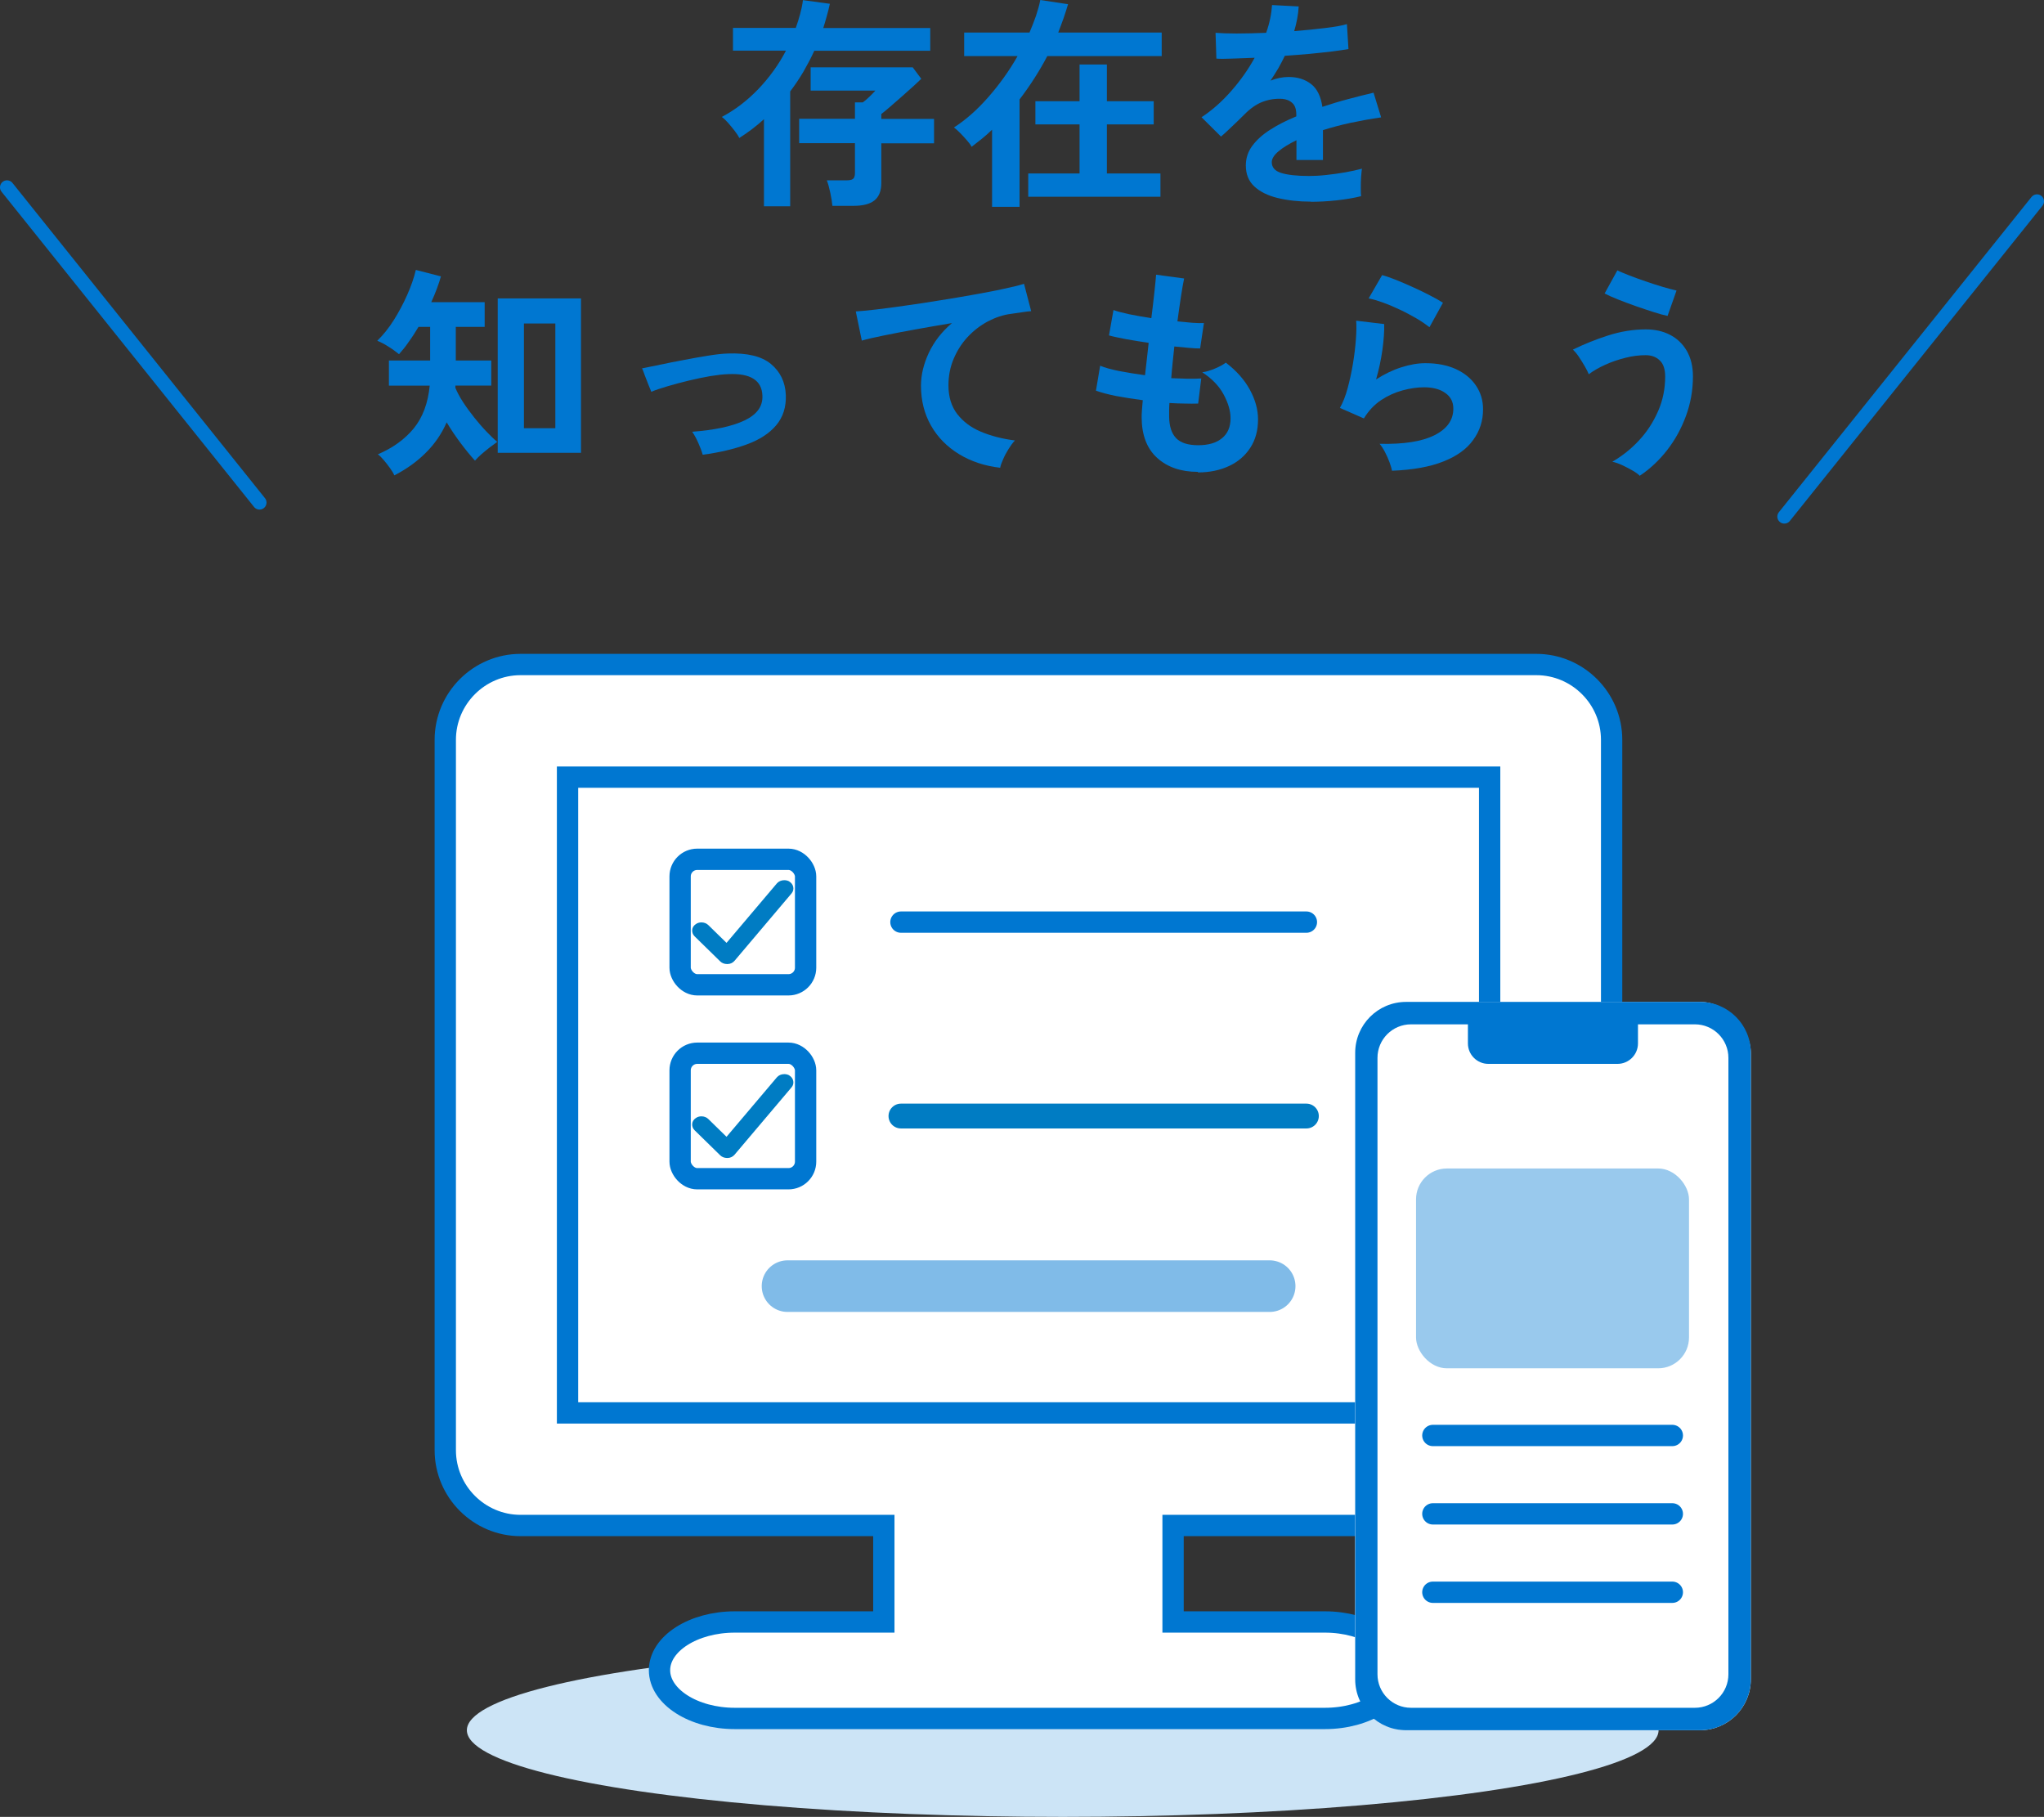 <?xml version="1.0" encoding="UTF-8"?><svg id="_レイヤー_2" xmlns="http://www.w3.org/2000/svg" viewBox="0 0 145.79 129.57"><rect x="0" y="0" width="145.79" height="129.57" fill="#333333" stroke="none"/><g id="_コンテンツ"><ellipse cx="75.8" cy="123.39" rx="42.5" ry="6.18" style="fill:#cce4f6;"/></g><g id="_レイヤー_1-2"><path d="M109.59,47.39H37.13c-2.96,0-5.37,2.42-5.37,5.37v50.66c0,2.96,2.42,5.37,5.37,5.37h25.91v6.88h-10.63c-2.96,0-5.37,1.55-5.37,3.44s2.42,3.44,5.37,3.44h42.09c2.96,0,5.37-1.55,5.37-3.44s-2.42-3.44-5.37-3.44h-10.83v-6.88h25.91c2.96,0,5.37-2.42,5.37-5.37v-50.66c0-2.96-2.42-5.37-5.37-5.37Z" style="fill:#fff; stroke:#0077d1; stroke-linecap:round; stroke-miterlimit:10; stroke-width:1.52px;"/><rect x="40.48" y="55.42" width="65.77" height="45.34" style="fill:none; stroke:#0077d1; stroke-linecap:round; stroke-miterlimit:10; stroke-width:1.52px;"/><line x1="64.26" y1="65.76" x2="93.18" y2="65.76" style="fill:none; stroke:#0077d1; stroke-linecap:round; stroke-miterlimit:10; stroke-width:1.52px;"/><line x1="64.26" y1="79.59" x2="93.18" y2="79.59" style="fill:none; stroke:#007cc3; stroke-linecap:round; stroke-miterlimit:10; stroke-width:1.77px;"/><line x1="56.17" y1="91.72" x2="90.56" y2="91.72" style="fill:none; stroke:#80bbe8; stroke-linecap:round; stroke-miterlimit:10; stroke-width:3.68px;"/><rect x="48.51" y="61.28" width="8.95" height="8.95" rx="1.22" ry="1.22" style="fill:none; stroke:#0077d1; stroke-linecap:round; stroke-miterlimit:10; stroke-width:1.52px;"/><path d="M56.3,62.86c-.11-.06-.23-.09-.36-.09-.21,0-.4.08-.53.23l-3.59,4.24-1.3-1.27c-.12-.12-.3-.19-.49-.19-.15,0-.29.04-.41.13-.15.1-.24.25-.25.42-.01.16.05.32.17.44l1.83,1.79c.12.12.3.19.49.19,0,0,.02,0,.03,0,.2,0,.38-.09.5-.23l4.07-4.81c.11-.13.15-.29.12-.45-.03-.17-.14-.31-.29-.4Z" style="fill:#007cc3;"/><rect x="48.51" y="75.11" width="8.95" height="8.95" rx="1.22" ry="1.22" style="fill:none; stroke:#0077d1; stroke-linecap:round; stroke-miterlimit:10; stroke-width:1.52px;"/><path d="M56.3,76.69c-.11-.06-.23-.09-.36-.09-.21,0-.4.08-.53.23l-3.59,4.24-1.3-1.27c-.12-.12-.3-.19-.49-.19-.15,0-.29.04-.41.13-.15.1-.24.25-.25.42-.01.16.05.32.17.44l1.83,1.79c.12.12.3.19.49.19,0,0,.02,0,.03,0,.2,0,.38-.09.5-.23l4.07-4.81c.11-.13.15-.29.12-.45-.03-.17-.14-.31-.29-.4Z" style="fill:#007cc3;"/><rect x="96.65" y="71.45" width="28.23" height="51.94" rx="3.63" ry="3.63" style="fill:#fff;"/><path d="M121.25,71.45h-20.96c-2.01,0-3.63,1.63-3.63,3.63v44.68c0,2.01,1.63,3.63,3.63,3.63h20.96c2.01,0,3.63-1.63,3.63-3.63v-44.68c0-2.01-1.63-3.63-3.63-3.63ZM123.28,119.4c0,1.32-1.07,2.39-2.39,2.39h-20.25c-1.32,0-2.39-1.07-2.39-2.39v-43.96c0-1.32,1.07-2.39,2.39-2.39h4.06v1.36c0,.8.65,1.46,1.46,1.46h9.21c.8,0,1.46-.65,1.46-1.46v-1.36h4.06c1.32,0,2.39,1.07,2.39,2.39v43.96Z" style="fill:#0077d1;"/><line x1="102.2" y1="102.37" x2="119.28" y2="102.37" style="fill:none; stroke:#0077d1; stroke-linecap:round; stroke-miterlimit:10; stroke-width:1.52px;"/><line x1="102.2" y1="107.96" x2="119.28" y2="107.96" style="fill:none; stroke:#0077d1; stroke-linecap:round; stroke-miterlimit:10; stroke-width:1.52px;"/><line x1="102.2" y1="113.55" x2="119.28" y2="113.55" style="fill:none; stroke:#0077d1; stroke-linecap:round; stroke-miterlimit:10; stroke-width:1.52px;"/><rect x="101" y="83.33" width="19.47" height="14.25" rx="2.2" ry="2.2" style="fill:#99c9ed;"/><path d="M54.49,14.69v-6.19c-.27.25-.55.48-.84.7s-.6.44-.92.64c-.07-.15-.18-.32-.33-.51s-.3-.38-.46-.56c-.16-.18-.31-.33-.46-.43.95-.5,1.82-1.17,2.61-1.99.79-.83,1.45-1.74,1.97-2.74h-3.78v-1.62h4.48c.12-.33.22-.66.31-.99.09-.33.16-.66.2-.99l1.92.26c-.06.3-.14.59-.22.88s-.16.57-.25.85h7.63v1.62h-8.27c-.23.51-.5,1.01-.78,1.5-.29.49-.6.95-.94,1.4v8.19h-1.87ZM59.37,14.67c-.02-.25-.07-.56-.15-.93s-.16-.67-.25-.88h1.41c.21,0,.37-.03.46-.1s.14-.21.14-.41v-2.14h-3.98v-1.74h3.98v-1.17h.56c.12-.08.27-.21.45-.38.18-.17.33-.33.45-.46h-4.62v-1.66h7.28l.61.82c-.1.1-.27.26-.52.49-.25.23-.53.48-.84.75s-.6.53-.87.76c-.27.23-.48.41-.62.51v.35h3.76v1.74h-3.76v2.83c0,.58-.17.99-.5,1.25-.33.26-.83.38-1.49.38h-1.5Z" style="fill:#0077d1;"/><path d="M70.76,14.75v-5.5c-.23.22-.47.44-.72.64-.25.2-.49.39-.74.58-.06-.13-.18-.29-.34-.47-.17-.19-.33-.37-.5-.54-.17-.17-.31-.29-.42-.37.83-.53,1.65-1.25,2.44-2.15s1.5-1.88,2.1-2.94h-3.81v-1.68h4.66c.17-.39.32-.79.46-1.18.13-.39.24-.77.31-1.14l1.98.3c-.1.33-.2.66-.32,1-.12.34-.25.67-.38,1.02h7.38v1.68h-8.16c-.57,1.08-1.23,2.11-1.98,3.09v7.66h-1.95ZM73.34,14.03v-1.66h3.66v-3.5h-3.15v-1.65h3.15v-2.62h1.95v2.62h3.34v1.65h-3.34v3.5h3.82v1.66h-9.44Z" style="fill:#0077d1;"/><path d="M93.5,14.38c-.87,0-1.66-.09-2.37-.26-.7-.17-1.26-.45-1.66-.82-.41-.38-.61-.88-.61-1.5,0-.51.15-.98.46-1.4.31-.42.74-.81,1.28-1.15.54-.35,1.16-.66,1.86-.95v-.13c0-.37-.09-.65-.28-.82-.19-.18-.42-.27-.71-.3-.49-.03-.96.04-1.41.21-.45.17-.89.48-1.33.93-.13.13-.29.29-.5.49s-.41.39-.61.58c-.2.19-.38.35-.53.48l-1.39-1.38c.75-.49,1.45-1.11,2.11-1.86s1.22-1.54,1.68-2.38c-.6.02-1.14.04-1.63.06-.49.02-.86.02-1.1,0l-.06-1.84c.36.03.87.05,1.51.05s1.35-.02,2.1-.05c.25-.7.38-1.37.42-1.98l1.9.1c-.03.57-.14,1.15-.32,1.76.79-.06,1.52-.14,2.2-.22.68-.08,1.2-.17,1.56-.28l.11,1.78c-.3.05-.69.11-1.17.17s-1.01.11-1.59.17c-.58.05-1.18.1-1.78.14-.14.3-.3.6-.47.9-.18.3-.36.59-.55.87.43-.17.86-.26,1.3-.26.63,0,1.16.17,1.59.5.43.33.7.88.81,1.63.6-.2,1.21-.39,1.83-.55.62-.17,1.23-.32,1.82-.46l.54,1.76c-.75.11-1.47.24-2.18.39-.7.15-1.36.33-1.97.52v2.13h-1.89v-1.41c-.53.26-.96.52-1.28.79-.32.27-.48.53-.48.78,0,.36.22.62.66.76.44.14,1.1.22,2,.22.36,0,.77-.02,1.22-.07.45-.05.91-.11,1.36-.19.45-.08.85-.17,1.19-.26-.02.14-.04.34-.06.6-.02.26-.02.52-.02.78s0,.45.02.58c-.52.13-1.11.23-1.76.3-.65.07-1.26.1-1.82.1Z" style="fill:#0077d1;"/><path d="M28.12,33.89c-.05-.13-.15-.29-.29-.49-.14-.2-.29-.39-.45-.58-.16-.19-.3-.33-.43-.42,1.08-.46,1.93-1.08,2.57-1.86.63-.78,1.01-1.79,1.13-3.04h-2.91v-1.79h2.94v-2.4h-.83c-.22.37-.45.73-.69,1.06-.23.34-.47.63-.7.89-.23-.19-.49-.38-.77-.55-.28-.18-.54-.31-.78-.41.42-.41.81-.89,1.17-1.46.36-.57.68-1.17.96-1.8s.49-1.23.62-1.79l1.79.46c-.16.57-.39,1.18-.69,1.84h3.81v1.76h-2.06v2.4h2.53v1.79h-2.56s0,.06,0,.09c0,.03,0,.05,0,.07.13.31.31.65.55,1.02.24.37.51.73.8,1.1.29.36.58.7.87,1,.29.3.54.55.77.73-.14.1-.31.23-.53.39-.21.17-.42.33-.61.5-.19.17-.34.32-.45.45-.31-.34-.65-.75-1.01-1.23-.36-.48-.7-.98-1.01-1.5-.36.82-.86,1.55-1.5,2.18-.63.63-1.38,1.16-2.23,1.6ZM35.5,32.29v-11.01h5.94v11.01h-5.94ZM37.37,30.54h2.24v-7.47h-2.24v7.47Z" style="fill:#0077d1;"/><path d="M50.12,32.43c-.07-.26-.18-.54-.32-.86-.14-.31-.28-.57-.43-.78,1.59-.12,2.83-.38,3.72-.8.89-.42,1.32-1,1.29-1.76-.03-1.1-.84-1.62-2.42-1.55-.36.01-.79.06-1.29.14-.5.09-1.01.19-1.54.32-.53.13-1.03.26-1.5.4-.47.14-.87.27-1.18.4,0-.01-.03-.1-.1-.26-.07-.17-.15-.36-.23-.58-.09-.22-.16-.41-.22-.58-.06-.17-.1-.25-.11-.25.32-.06.75-.15,1.28-.26.53-.11,1.1-.23,1.71-.34.61-.12,1.19-.22,1.75-.31.56-.09,1.02-.14,1.38-.15,1.38-.05,2.4.19,3.07.74.67.55,1.03,1.29,1.07,2.22.03.86-.2,1.58-.69,2.16-.49.58-1.19,1.03-2.09,1.36s-1.95.58-3.16.74Z" style="fill:#0077d1;"/><path d="M71.35,33.36c-1.11-.13-2.09-.45-2.94-.97-.85-.52-1.52-1.19-2-2.03s-.72-1.79-.72-2.86c0-.77.19-1.55.56-2.34.37-.79.92-1.5,1.65-2.12-.85.14-1.7.29-2.54.44-.84.15-1.61.3-2.3.44s-1.22.26-1.59.37l-.43-2.08c.35-.02.84-.07,1.46-.14s1.33-.17,2.11-.28c.78-.11,1.59-.23,2.43-.37.84-.13,1.65-.27,2.43-.41.78-.14,1.49-.27,2.11-.41.62-.13,1.11-.25,1.46-.36l.51,1.95c-.16.01-.36.03-.6.07-.24.04-.51.08-.82.12-.58.07-1.13.26-1.67.54-.54.29-1.02.66-1.44,1.11-.42.45-.75.97-1,1.56-.25.59-.37,1.22-.37,1.9,0,.81.21,1.49.62,2.03.42.54.98.97,1.7,1.27.72.3,1.53.51,2.42.62-.16.17-.31.38-.46.62-.15.24-.28.48-.38.72-.11.24-.18.44-.21.6Z" style="fill:#0077d1;"/><path d="M85.43,33.65c-1.19,0-2.16-.33-2.89-.99s-1.1-1.62-1.11-2.86c0-.15,0-.33.02-.54.02-.21.03-.45.06-.72-.68-.09-1.32-.19-1.91-.3-.59-.12-1.07-.25-1.43-.38l.3-1.78c.32.14.77.26,1.35.38.58.11,1.2.21,1.85.3.04-.37.09-.75.13-1.14.04-.38.09-.77.13-1.17-.59-.08-1.14-.18-1.65-.27-.51-.1-.91-.18-1.18-.26l.32-1.81c.26.1.63.19,1.12.3.49.1,1.02.19,1.58.28.09-.69.16-1.32.22-1.87s.1-.97.12-1.23l2,.27c-.06.29-.14.7-.22,1.24s-.17,1.14-.26,1.82c.38.04.74.07,1.07.1.33.02.6.03.82.02l-.27,1.81c-.2,0-.46-.01-.78-.04-.32-.03-.67-.06-1.06-.1-.04.38-.08.76-.12,1.14-.04.37-.07.75-.1,1.12.43.02.82.03,1.19.04.37,0,.69,0,.95-.02l-.22,1.79c-.29.01-.61.01-.95,0-.35,0-.71-.02-1.1-.04-.01.18-.02.35-.02.52,0,.17,0,.32,0,.47.01.68.18,1.19.5,1.52s.84.5,1.57.5,1.28-.16,1.69-.49c.41-.33.62-.8.62-1.43,0-.53-.17-1.1-.5-1.71-.33-.61-.84-1.13-1.52-1.57.3-.04.61-.14.94-.28.33-.14.58-.28.74-.41.75.57,1.32,1.21,1.71,1.92.39.71.59,1.42.59,2.13,0,.78-.18,1.45-.55,2.02-.37.57-.87,1-1.51,1.3-.64.3-1.38.46-2.21.46Z" style="fill:#0077d1;"/><path d="M99.29,33.58c-.03-.16-.09-.36-.18-.61-.09-.25-.2-.49-.33-.74-.13-.25-.26-.44-.38-.58,1.71.04,3.01-.16,3.91-.61.9-.45,1.35-1.08,1.35-1.9,0-.48-.19-.85-.58-1.12-.38-.27-.89-.4-1.5-.4-.48,0-.99.07-1.54.22s-1.06.38-1.54.7c-.49.33-.89.76-1.22,1.3l-1.71-.75c.21-.37.4-.84.55-1.4.15-.56.28-1.14.38-1.75.1-.61.17-1.18.21-1.73.04-.54.05-.99.02-1.34l2,.24c.01.52-.03,1.14-.13,1.85-.1.71-.25,1.41-.45,2.1.57-.37,1.16-.66,1.78-.86.62-.2,1.2-.3,1.74-.3.83,0,1.55.14,2.17.42.61.28,1.09.67,1.43,1.17.34.5.51,1.06.51,1.7,0,.81-.23,1.54-.7,2.18-.46.65-1.17,1.16-2.13,1.54-.95.38-2.17.6-3.66.66ZM101.95,23.33c-.27-.21-.58-.43-.95-.64-.37-.21-.75-.42-1.16-.61-.41-.19-.8-.36-1.19-.5-.39-.14-.73-.24-1.03-.3l.96-1.66c.28.07.61.19.99.34s.79.33,1.21.52c.42.19.82.38,1.2.58.38.19.69.37.94.53l-.96,1.74Z" style="fill:#0077d1;"/><path d="M116.97,33.94c-.13-.13-.31-.26-.54-.39-.23-.13-.47-.26-.73-.38-.26-.12-.49-.2-.7-.24.7-.41,1.34-.91,1.91-1.53.57-.61,1.02-1.31,1.36-2.09s.5-1.6.5-2.46c0-.52-.13-.91-.39-1.15-.26-.25-.59-.37-1-.37-.47,0-.96.06-1.46.19-.51.13-.99.29-1.44.5-.45.2-.84.43-1.16.67-.05-.14-.15-.33-.28-.56-.13-.23-.28-.46-.43-.69s-.3-.39-.42-.51c.76-.37,1.59-.71,2.49-1,.9-.29,1.81-.44,2.71-.44.65,0,1.23.13,1.73.39.5.26.9.64,1.19,1.14.29.5.44,1.11.44,1.82,0,.99-.17,1.94-.5,2.83-.33.9-.78,1.71-1.34,2.43-.57.73-1.21,1.33-1.94,1.82ZM118.95,22.53c-.26-.05-.59-.14-.99-.27-.41-.13-.83-.27-1.29-.43-.45-.16-.88-.32-1.28-.48-.4-.16-.71-.3-.94-.42l.91-1.65c.19.1.47.21.82.35s.75.28,1.18.43c.43.15.84.28,1.24.4.4.12.73.2.98.26l-.64,1.81Z" style="fill:#0077d1;"/><line x1=".5" y1="13.36" x2="18.51" y2="35.84" style="fill:none; stroke:#0077d1; stroke-linecap:round; stroke-linejoin:round;"/><line x1="145.29" y1="14.36" x2="127.27" y2="36.84" style="fill:none; stroke:#0077d1; stroke-linecap:round; stroke-linejoin:round;"/></g></svg>